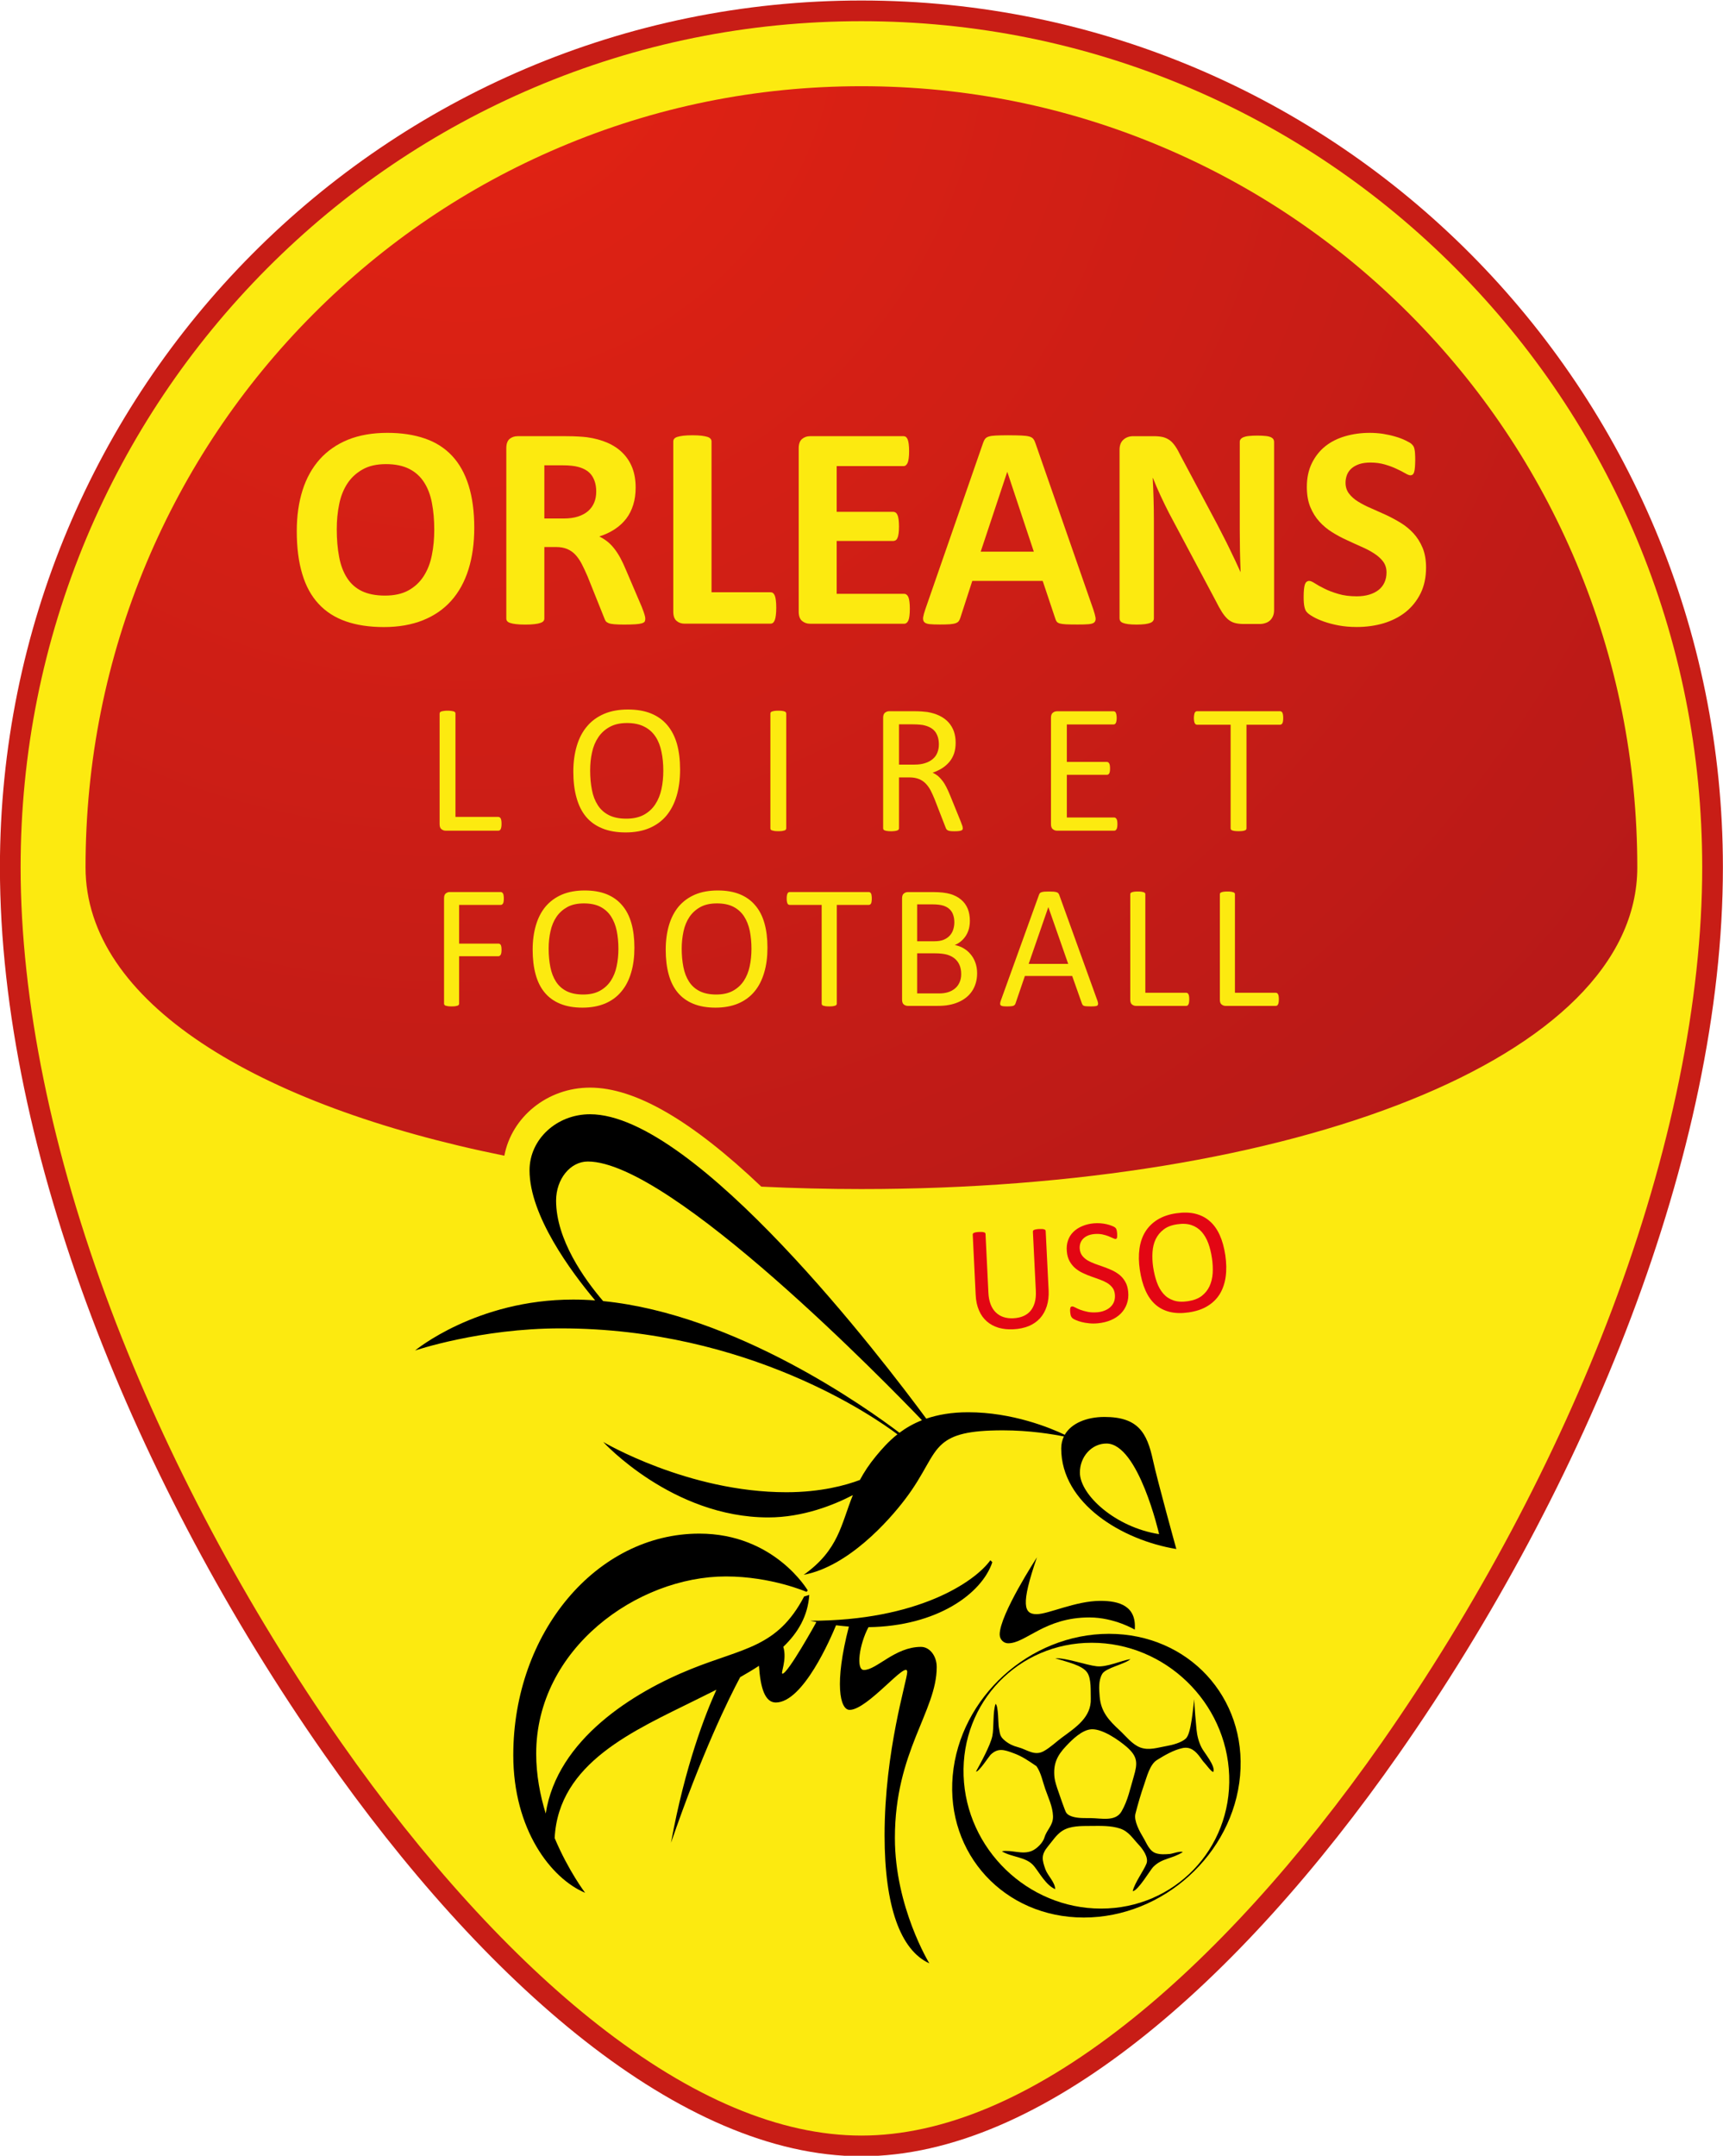 <?xml version="1.0" encoding="UTF-8" standalone="no"?>
<svg
   xmlns:dc="http://purl.org/dc/elements/1.1/"
   xmlns:cc="http://creativecommons.org/ns#"
   xmlns:rdf="http://www.w3.org/1999/02/22-rdf-syntax-ns#"
   xmlns:svg="http://www.w3.org/2000/svg"
   xmlns="http://www.w3.org/2000/svg"
   viewBox="0 0 500 625.334"
   height="625.334"
   width="500"
   xml:space="preserve"
   version="1.1"
   id="svg2"><defs
     id="defs6"><clipPath
       id="clipPath60"
       clipPathUnits="userSpaceOnUse"><path
         id="path62"
         d="m 42.329,523.253 26.404,0 0,33.023 -26.404,0 0,-33.023 z" /></clipPath><clipPath
       id="clipPath64"
       clipPathUnits="userSpaceOnUse"><path
         id="path66"
         d="m 50.516,554.943 c -1.534,-0.652 -2.912,-1.585 -4.096,-2.774 l 0,0 c -1.183,-1.19 -2.112,-2.576 -2.762,-4.119 l 0,0 c -0.671,-1.6 -1.012,-3.299 -1.012,-5.053 l 0,0 c 0,-2.036 0.479,-4.379 1.386,-6.78 l 0,0 c 0.852,-2.255 2.071,-4.546 3.524,-6.623 l 0,0 c 1.259,-1.799 2.62,-3.295 3.935,-4.325 l 0,0 c 1.438,-1.128 2.798,-1.699 4.04,-1.699 l 0,0 c 1.243,0 2.602,0.571 4.041,1.699 l 0,0 c 1.315,1.03 2.676,2.526 3.935,4.325 l 0,0 c 1.452,2.077 2.672,4.368 3.524,6.623 l 0,0 c 0.906,2.401 1.385,4.744 1.385,6.78 l 0,0 c 0,1.754 -0.34,3.453 -1.012,5.053 l 0,0 c -0.649,1.543 -1.579,2.929 -2.762,4.119 l 0,0 c -1.183,1.189 -2.561,2.122 -4.095,2.774 l 0,0 c -1.589,0.674 -3.276,1.016 -5.016,1.016 l 0,0 c -1.74,0 -3.427,-0.342 -5.015,-1.016" /></clipPath><clipPath
       id="clipPath68"
       clipPathUnits="userSpaceOnUse"><path
         id="path70"
         d="M 0,0 596,0 596,596 0,596 0,0 Z" /></clipPath><radialGradient
       id="radialGradient72"
       spreadMethod="pad"
       gradientTransform="matrix(20.36,0,0,-20.36,55.531,543.278)"
       gradientUnits="userSpaceOnUse"
       r="1"
       cy="0"
       cx="0"
       fy="0"
       fx="0"><stop
         id="stop74"
         offset="0"
         style="stop-opacity:1;stop-color:#fcea10" /><stop
         id="stop76"
         offset="1"
         style="stop-opacity:1;stop-color:#efd100" /></radialGradient><clipPath
       id="clipPath78"
       clipPathUnits="userSpaceOnUse"><path
         id="path80"
         d="m 50.905,554.026 c -1.416,-0.601 -2.687,-1.462 -3.779,-2.559 l 0,0 c -1.093,-1.098 -1.95,-2.378 -2.55,-3.803 l 0,0 c -0.62,-1.477 -0.935,-3.046 -0.935,-4.667 l 0,0 c 0,-2.055 2.604,-3.646 6.418,-4.417 l 0,0 c 0.112,0.592 0.658,1.043 1.313,1.043 l 0,0 c 0.689,0 1.552,-0.498 2.625,-1.517 l 0,0 c 0.502,-0.024 1.015,-0.037 1.534,-0.037 l 0,0 c 6.572,0 11.89,1.991 11.89,4.928 l 0,0 c 0,1.621 -0.314,3.19 -0.935,4.667 l 0,0 c -0.599,1.425 -1.457,2.705 -2.55,3.803 l 0,0 c -1.092,1.097 -2.363,1.958 -3.779,2.559 l 0,0 c -1.464,0.622 -3.02,0.937 -4.626,0.937 l 0,0 c -1.606,0 -3.162,-0.315 -4.626,-0.937" /></clipPath><clipPath
       id="clipPath82"
       clipPathUnits="userSpaceOnUse"><path
         id="path84"
         d="M 0,0 596,0 596,596 0,596 0,0 Z" /></clipPath><radialGradient
       id="radialGradient86"
       spreadMethod="pad"
       gradientTransform="matrix(23.437,0,0,-23.437,49.317,556.388)"
       gradientUnits="userSpaceOnUse"
       r="1"
       cy="0"
       cx="0"
       fy="0"
       fx="0"><stop
         id="stop88"
         offset="0"
         style="stop-opacity:1;stop-color:#e42313" /><stop
         id="stop90"
         offset="1"
         style="stop-opacity:1;stop-color:#b71918" /></radialGradient></defs><g
     transform="matrix(1.25,0,0,-1.25,0,625.334)"
     id="g10"><g
       transform="matrix(15.149,0,0,15.149,-641.259,-7926.874)"
       style="fill:#c81d16;fill-opacity:1"
       clip-path="url(#clipPath60)"
       id="g340"><path
         d="m 55.531,556.276 c 7.291,0 13.202,-5.929 13.202,-13.279 0,-4.37 -2.094,-9.478 -4.967,-13.583 -2.451,-3.503 -5.468,-6.161 -8.235,-6.161 -2.767,0 -5.784,2.658 -8.235,6.161 -2.873,4.105 -4.967,9.213 -4.967,13.583 0,7.35 5.911,13.279 13.202,13.279"
         style="fill:#c81d16;fill-opacity:1;fill-rule:nonzero;stroke:none"
         id="path342" /></g><g
       style="fill:#fcea10;fill-opacity:1"
       transform="matrix(15.149,0,0,15.149,-641.259,-7926.874)"
       clip-path="url(#clipPath64)"
       id="g346"><g
         style="fill:#fcea10;fill-opacity:1"
         clip-path="url(#clipPath68)"
         id="g348"><g
           style="fill:#fcea10;fill-opacity:1"
           id="g350"><path
             d="M 0,0 596,0 596,596 0,596 0,0 Z"
             style="fill:#fcea10;stroke:none;fill-opacity:1"
             id="path352" /></g></g></g><g
       transform="matrix(15.149,0,0,15.149,-641.259,-7926.874)"
       clip-path="url(#clipPath78)"
       id="g356"><g
         clip-path="url(#clipPath82)"
         id="g358"><g
           id="g360"><path
             d="M 0,0 596,0 596,596 0,596 0,0 Z"
             style="fill:url(#radialGradient86);stroke:none"
             id="path362" /></g></g></g><g
       transform="matrix(15.149,0,0,15.149,-641.259,-7926.874)"
       id="g20821"><g
         id="g20816"><path
           id="path368"
           style="fill:#e30613;fill-opacity:1;fill-rule:nonzero;stroke:none"
           d="m 58.4,536.519 c 0.004,-0.09 -0.005,-0.171 -0.028,-0.243 -0.023,-0.072 -0.057,-0.134 -0.104,-0.186 -0.046,-0.051 -0.104,-0.091 -0.173,-0.12 -0.07,-0.028 -0.149,-0.045 -0.238,-0.049 -0.082,-0.004 -0.157,0.004 -0.226,0.024 -0.068,0.021 -0.128,0.053 -0.178,0.097 -0.051,0.044 -0.091,0.1 -0.12,0.168 -0.03,0.068 -0.047,0.148 -0.051,0.239 l -0.045,0.922 c -10e-4,0.006 0.001,0.011 0.004,0.016 0.002,0.004 0.008,0.009 0.015,0.011 0.008,0.004 0.017,0.006 0.03,0.009 0.012,0.002 0.028,0.004 0.048,0.005 0.018,10e-4 0.034,10e-4 0.047,0 0.013,-0.002 0.023,-0.004 0.031,-0.006 0.007,-0.002 0.012,-0.006 0.016,-0.01 0.003,-0.005 0.005,-0.01 0.005,-0.016 l 0.044,-0.897 c 0.003,-0.069 0.015,-0.129 0.034,-0.179 0.019,-0.05 0.046,-0.092 0.079,-0.124 0.034,-0.033 0.073,-0.057 0.119,-0.072 0.045,-0.015 0.096,-0.021 0.152,-0.018 0.057,0.003 0.108,0.014 0.152,0.033 0.044,0.019 0.081,0.046 0.11,0.081 0.029,0.035 0.051,0.078 0.065,0.129 0.014,0.05 0.019,0.109 0.016,0.175 l -0.045,0.908 c 0,0.006 10e-4,0.011 0.004,0.016 0.003,0.005 0.008,0.009 0.016,0.012 0.007,0.003 0.017,0.006 0.03,0.008 0.012,0.003 0.028,0.004 0.047,0.005 0.019,10e-4 0.034,10e-4 0.047,0 0.012,-10e-4 0.023,-0.003 0.03,-0.006 0.007,-0.002 0.013,-0.005 0.016,-0.01 0.004,-0.004 0.006,-0.009 0.006,-0.016 l 0.045,-0.906 z" /><path
           id="path370"
           style="fill:#e30613;fill-opacity:1;fill-rule:nonzero;stroke:none"
           d="m 59.619,536.498 c 0.007,-0.069 0,-0.132 -0.021,-0.189 -0.02,-0.057 -0.051,-0.106 -0.093,-0.148 -0.042,-0.042 -0.092,-0.075 -0.152,-0.1 -0.059,-0.025 -0.125,-0.041 -0.196,-0.048 -0.049,-0.005 -0.095,-0.005 -0.139,0 -0.043,0.004 -0.081,0.011 -0.116,0.02 -0.034,0.009 -0.063,0.019 -0.087,0.03 -0.024,0.01 -0.04,0.02 -0.05,0.028 -0.01,0.009 -0.017,0.02 -0.023,0.033 -0.005,0.014 -0.009,0.033 -0.011,0.056 -0.002,0.017 -0.002,0.031 -0.002,0.042 10e-4,0.011 0.002,0.021 0.004,0.028 0.003,0.007 0.006,0.012 0.01,0.015 0.005,0.003 0.01,0.005 0.016,0.006 0.011,10e-4 0.026,-0.004 0.047,-0.015 0.021,-0.012 0.047,-0.023 0.079,-0.036 0.032,-0.012 0.07,-0.023 0.114,-0.032 0.045,-0.009 0.095,-0.011 0.152,-0.006 0.042,0.004 0.081,0.014 0.115,0.029 0.034,0.014 0.063,0.033 0.087,0.057 0.023,0.023 0.041,0.051 0.052,0.083 0.01,0.031 0.014,0.067 0.01,0.106 -0.004,0.042 -0.017,0.076 -0.039,0.104 -0.022,0.028 -0.049,0.052 -0.083,0.072 -0.033,0.019 -0.071,0.036 -0.112,0.051 -0.042,0.015 -0.085,0.03 -0.129,0.046 -0.044,0.015 -0.086,0.033 -0.128,0.053 -0.042,0.019 -0.08,0.044 -0.115,0.073 -0.034,0.029 -0.063,0.064 -0.086,0.105 -0.024,0.042 -0.039,0.092 -0.044,0.153 -0.006,0.061 0,0.117 0.018,0.168 0.017,0.051 0.045,0.094 0.082,0.131 0.037,0.036 0.082,0.066 0.136,0.088 0.053,0.023 0.112,0.037 0.176,0.043 0.033,0.003 0.066,0.003 0.1,10e-4 0.034,-0.003 0.066,-0.007 0.096,-0.014 0.03,-0.007 0.057,-0.015 0.081,-0.025 0.024,-0.009 0.04,-0.017 0.048,-0.024 0.008,-0.006 0.013,-0.012 0.016,-0.016 0.003,-0.004 0.005,-0.009 0.007,-0.015 0.002,-0.007 0.004,-0.014 0.006,-0.023 0.002,-0.009 0.003,-0.021 0.005,-0.036 0.001,-0.013 0.001,-0.026 0.001,-0.036 0,-0.011 -0.001,-0.02 -0.002,-0.028 -0.002,-0.007 -0.005,-0.013 -0.008,-0.017 -0.004,-0.003 -0.009,-0.006 -0.014,-0.006 -0.009,-10e-4 -0.022,0.003 -0.041,0.012 -0.019,0.009 -0.042,0.019 -0.069,0.03 -0.028,0.011 -0.059,0.02 -0.096,0.028 -0.037,0.007 -0.077,0.009 -0.121,0.005 -0.041,-0.004 -0.077,-0.013 -0.106,-0.027 -0.03,-0.014 -0.053,-0.031 -0.071,-0.051 -0.018,-0.02 -0.031,-0.044 -0.039,-0.07 -0.007,-0.026 -0.01,-0.053 -0.007,-0.081 0.004,-0.041 0.017,-0.076 0.039,-0.104 0.022,-0.028 0.05,-0.052 0.083,-0.072 0.034,-0.019 0.072,-0.037 0.114,-0.052 0.043,-0.015 0.086,-0.031 0.13,-0.046 0.043,-0.015 0.086,-0.033 0.129,-0.052 0.043,-0.02 0.081,-0.044 0.116,-0.072 0.035,-0.029 0.064,-0.064 0.087,-0.105 0.024,-0.041 0.038,-0.091 0.044,-0.15" /><path
           id="path372"
           style="fill:#e30613;fill-opacity:1;fill-rule:nonzero;stroke:none"
           d="m 60.903,537.009 c -0.012,0.083 -0.031,0.16 -0.056,0.229 -0.026,0.07 -0.06,0.128 -0.102,0.176 -0.042,0.047 -0.094,0.082 -0.156,0.103 -0.062,0.021 -0.135,0.025 -0.22,0.012 -0.085,-0.012 -0.153,-0.038 -0.206,-0.079 -0.053,-0.04 -0.093,-0.089 -0.122,-0.148 -0.028,-0.058 -0.044,-0.124 -0.049,-0.197 -0.005,-0.073 -0.002,-0.149 0.009,-0.227 0.013,-0.086 0.032,-0.165 0.057,-0.235 0.025,-0.071 0.059,-0.13 0.101,-0.178 0.041,-0.047 0.093,-0.081 0.155,-0.102 0.061,-0.021 0.135,-0.025 0.221,-0.012 0.086,0.013 0.155,0.039 0.209,0.079 0.053,0.041 0.094,0.091 0.121,0.15 0.028,0.06 0.044,0.126 0.049,0.2 0.004,0.073 0.001,0.15 -0.011,0.229 m 0.205,0.044 c 0.017,-0.119 0.019,-0.228 0.005,-0.328 -0.014,-0.099 -0.044,-0.187 -0.089,-0.262 -0.046,-0.075 -0.108,-0.137 -0.187,-0.185 -0.079,-0.049 -0.174,-0.081 -0.287,-0.098 -0.11,-0.016 -0.208,-0.014 -0.294,0.007 -0.085,0.021 -0.159,0.059 -0.221,0.114 -0.062,0.055 -0.113,0.128 -0.152,0.217 -0.04,0.09 -0.068,0.195 -0.086,0.316 -0.017,0.116 -0.019,0.223 -0.005,0.322 0.014,0.099 0.044,0.186 0.09,0.26 0.047,0.075 0.109,0.136 0.188,0.185 0.079,0.048 0.174,0.081 0.286,0.097 0.109,0.016 0.206,0.014 0.291,-0.007 0.085,-0.021 0.159,-0.058 0.221,-0.113 0.063,-0.054 0.114,-0.126 0.154,-0.214 0.04,-0.088 0.068,-0.192 0.086,-0.311" /></g><g
         id="g20791"><path
           id="path374"
           style="fill:#fcea10;fill-opacity:1;fill-rule:nonzero;stroke:none"
           d="m 48.985,548.168 c 0,0.151 -0.012,0.288 -0.036,0.412 -0.023,0.123 -0.064,0.229 -0.121,0.317 -0.057,0.088 -0.132,0.156 -0.227,0.204 -0.095,0.048 -0.213,0.073 -0.355,0.073 -0.144,0 -0.264,-0.027 -0.36,-0.082 -0.096,-0.054 -0.174,-0.126 -0.233,-0.216 -0.059,-0.09 -0.101,-0.196 -0.125,-0.316 -0.025,-0.121 -0.037,-0.249 -0.037,-0.383 0,-0.157 0.012,-0.298 0.036,-0.423 0.023,-0.125 0.063,-0.232 0.12,-0.321 0.056,-0.089 0.131,-0.156 0.226,-0.203 0.095,-0.046 0.214,-0.07 0.357,-0.07 0.144,0 0.264,0.027 0.36,0.08 0.096,0.053 0.174,0.126 0.233,0.218 0.059,0.092 0.101,0.198 0.125,0.321 0.025,0.122 0.037,0.251 0.037,0.389 m 0.613,0.031 c 0,-0.238 -0.03,-0.451 -0.089,-0.639 -0.059,-0.188 -0.147,-0.348 -0.264,-0.479 -0.117,-0.131 -0.262,-0.23 -0.434,-0.299 -0.173,-0.069 -0.372,-0.104 -0.598,-0.104 -0.224,0 -0.419,0.03 -0.585,0.088 -0.167,0.059 -0.306,0.148 -0.416,0.268 -0.112,0.12 -0.195,0.272 -0.25,0.457 -0.056,0.185 -0.084,0.404 -0.084,0.657 0,0.232 0.03,0.441 0.089,0.627 0.059,0.186 0.148,0.344 0.264,0.474 0.117,0.13 0.262,0.23 0.434,0.3 0.173,0.069 0.373,0.104 0.601,0.104 0.217,0 0.409,-0.029 0.576,-0.087 0.166,-0.057 0.305,-0.146 0.417,-0.266 0.112,-0.12 0.196,-0.271 0.253,-0.454 0.057,-0.183 0.086,-0.398 0.086,-0.647" /><path
           id="path376"
           style="fill:#fcea10;fill-opacity:1;fill-rule:nonzero;stroke:none"
           d="m 51.467,548.754 c 0,0.095 -0.021,0.174 -0.064,0.24 -0.043,0.065 -0.114,0.111 -0.211,0.137 -0.03,0.008 -0.063,0.014 -0.101,0.018 -0.038,0.005 -0.09,0.007 -0.157,0.007 l -0.262,0 0,-0.815 0.298,0 c 0.083,0 0.155,0.01 0.217,0.03 0.063,0.02 0.114,0.048 0.156,0.084 0.041,0.037 0.072,0.08 0.093,0.13 0.021,0.051 0.031,0.107 0.031,0.169 m 0.752,-1.949 c 0,-0.016 -0.003,-0.03 -0.008,-0.041 -0.006,-0.011 -0.02,-0.02 -0.043,-0.028 -0.022,-0.007 -0.054,-0.012 -0.097,-0.015 -0.043,-0.003 -0.102,-0.005 -0.176,-0.005 -0.062,0 -0.111,0.002 -0.148,0.005 -0.037,0.003 -0.067,0.008 -0.088,0.016 -0.021,0.009 -0.037,0.019 -0.046,0.031 -0.008,0.013 -0.016,0.028 -0.022,0.046 l -0.257,0.641 c -0.031,0.073 -0.062,0.137 -0.091,0.194 -0.03,0.056 -0.063,0.103 -0.099,0.141 -0.036,0.037 -0.078,0.066 -0.125,0.085 -0.048,0.019 -0.102,0.029 -0.165,0.029 l -0.182,0 0,-1.095 c 0,-0.014 -0.004,-0.028 -0.014,-0.04 -0.01,-0.011 -0.026,-0.021 -0.048,-0.028 -0.022,-0.008 -0.052,-0.014 -0.089,-0.018 -0.037,-0.005 -0.084,-0.007 -0.142,-0.007 -0.056,0 -0.103,0.002 -0.141,0.007 -0.037,0.004 -0.067,0.01 -0.09,0.018 -0.022,0.007 -0.037,0.017 -0.046,0.028 -0.009,0.012 -0.013,0.026 -0.013,0.04 l 0,2.609 c 0,0.065 0.016,0.112 0.049,0.141 0.034,0.028 0.075,0.043 0.124,0.043 l 0.743,0 c 0.076,0 0.138,-0.002 0.187,-0.005 0.049,-0.003 0.093,-0.006 0.133,-0.011 0.115,-0.016 0.219,-0.044 0.312,-0.084 0.092,-0.04 0.171,-0.092 0.235,-0.157 0.064,-0.064 0.114,-0.14 0.148,-0.228 0.034,-0.088 0.051,-0.189 0.051,-0.303 0,-0.096 -0.012,-0.184 -0.037,-0.263 -0.024,-0.079 -0.06,-0.15 -0.107,-0.212 -0.048,-0.062 -0.106,-0.116 -0.176,-0.162 -0.07,-0.046 -0.149,-0.083 -0.237,-0.111 0.042,-0.021 0.083,-0.046 0.121,-0.076 0.037,-0.029 0.073,-0.065 0.106,-0.107 0.033,-0.042 0.065,-0.09 0.095,-0.145 0.029,-0.054 0.058,-0.115 0.086,-0.183 l 0.242,-0.566 c 0.022,-0.056 0.037,-0.097 0.044,-0.123 0.008,-0.026 0.011,-0.046 0.011,-0.061" /><path
           id="path378"
           style="fill:#fcea10;fill-opacity:1;fill-rule:nonzero;stroke:none"
           d="m 54.226,546.974 c 0,-0.044 -0.002,-0.082 -0.006,-0.112 -0.003,-0.03 -0.009,-0.056 -0.016,-0.076 -0.008,-0.02 -0.017,-0.034 -0.028,-0.043 -0.011,-0.009 -0.024,-0.013 -0.039,-0.013 l -1.316,0 c -0.049,0 -0.09,0.014 -0.123,0.043 -0.034,0.029 -0.05,0.076 -0.05,0.141 l 0,2.608 c 0,0.015 0.005,0.028 0.014,0.04 0.01,0.012 0.026,0.022 0.048,0.029 0.022,0.007 0.052,0.013 0.09,0.018 0.038,0.004 0.084,0.007 0.141,0.007 0.058,0 0.105,-0.003 0.142,-0.007 0.037,-0.005 0.066,-0.011 0.089,-0.018 0.022,-0.007 0.038,-0.017 0.047,-0.029 0.01,-0.012 0.015,-0.025 0.015,-0.04 l 0,-2.311 0.903,0 c 0.015,0 0.028,-0.003 0.039,-0.012 0.011,-0.008 0.02,-0.021 0.028,-0.04 0.007,-0.018 0.013,-0.043 0.016,-0.073 0.004,-0.03 0.006,-0.068 0.006,-0.112" /><path
           id="path380"
           style="fill:#fcea10;fill-opacity:1;fill-rule:nonzero;stroke:none"
           d="m 56.273,546.958 c 0,-0.043 -0.002,-0.079 -0.006,-0.108 -0.003,-0.029 -0.009,-0.052 -0.016,-0.07 -0.008,-0.017 -0.017,-0.03 -0.028,-0.038 -0.011,-0.009 -0.023,-0.013 -0.037,-0.013 l -1.442,0 c -0.049,0 -0.09,0.015 -0.124,0.044 -0.033,0.028 -0.05,0.076 -0.05,0.141 l 0,2.503 c 0,0.066 0.017,0.112 0.05,0.141 0.034,0.029 0.075,0.044 0.124,0.044 l 1.434,0 c 0.013,0 0.025,-0.004 0.035,-0.011 0.01,-0.008 0.019,-0.021 0.027,-0.039 0.007,-0.019 0.013,-0.042 0.016,-0.071 0.004,-0.029 0.006,-0.066 0.006,-0.11 0,-0.042 -0.002,-0.077 -0.006,-0.106 -0.003,-0.028 -0.009,-0.052 -0.016,-0.07 -0.008,-0.017 -0.017,-0.03 -0.027,-0.038 -0.01,-0.009 -0.022,-0.013 -0.035,-0.013 l -1.026,0 0,-0.701 0.868,0 c 0.013,0 0.025,-0.004 0.037,-0.012 0.011,-0.008 0.02,-0.021 0.027,-0.038 0.008,-0.017 0.013,-0.04 0.017,-0.069 0.004,-0.029 0.006,-0.064 0.006,-0.105 0,-0.043 -0.002,-0.079 -0.006,-0.107 -0.004,-0.028 -0.009,-0.05 -0.017,-0.067 -0.007,-0.018 -0.016,-0.03 -0.027,-0.037 -0.012,-0.007 -0.024,-0.011 -0.037,-0.011 l -0.868,0 0,-0.81 1.034,0 c 0.014,0 0.026,-0.004 0.037,-0.013 0.011,-0.008 0.02,-0.021 0.028,-0.038 0.007,-0.018 0.013,-0.041 0.016,-0.07 0.004,-0.029 0.006,-0.065 0.006,-0.108" /><path
           id="path382"
           style="fill:#fcea10;fill-opacity:1;fill-rule:nonzero;stroke:none"
           d="m 57.767,549.054 -0.002,0 -0.406,-1.221 0.814,0 -0.406,1.221 z m 1.318,-2.107 c 0.018,-0.053 0.029,-0.095 0.034,-0.126 0.004,-0.031 -0.002,-0.054 -0.018,-0.07 -0.016,-0.016 -0.045,-0.025 -0.087,-0.029 -0.041,-0.004 -0.098,-0.005 -0.17,-0.005 -0.076,0 -0.135,10e-4 -0.177,0.003 -0.042,0.002 -0.074,0.007 -0.097,0.013 -0.022,0.007 -0.037,0.016 -0.046,0.028 -0.009,0.012 -0.016,0.027 -0.022,0.047 l -0.193,0.577 -1.079,0 -0.182,-0.562 c -0.006,-0.02 -0.014,-0.038 -0.024,-0.052 -0.009,-0.014 -0.025,-0.025 -0.046,-0.033 -0.022,-0.008 -0.052,-0.014 -0.091,-0.017 -0.039,-0.003 -0.091,-0.004 -0.154,-0.004 -0.068,0 -0.122,0.002 -0.16,0.006 -0.039,0.005 -0.065,0.015 -0.08,0.032 -0.015,0.017 -0.02,0.042 -0.016,0.073 0.005,0.031 0.016,0.072 0.034,0.124 l 0.885,2.548 c 0.009,0.025 0.019,0.046 0.031,0.061 0.012,0.016 0.031,0.028 0.057,0.036 0.026,0.008 0.062,0.013 0.108,0.015 0.045,0.002 0.106,0.004 0.182,0.004 0.087,0 0.156,-0.002 0.208,-0.004 0.052,-0.002 0.092,-0.007 0.121,-0.015 0.029,-0.008 0.05,-0.021 0.062,-0.037 0.013,-0.016 0.024,-0.038 0.033,-0.066 l 0.887,-2.547 z" /><path
           id="path384"
           style="fill:#fcea10;fill-opacity:1;fill-rule:nonzero;stroke:none"
           d="m 61.855,546.934 c 0,-0.034 -0.006,-0.064 -0.018,-0.091 -0.012,-0.027 -0.028,-0.049 -0.048,-0.067 -0.02,-0.017 -0.043,-0.03 -0.071,-0.038 -0.027,-0.009 -0.055,-0.013 -0.083,-0.013 l -0.248,0 c -0.052,0 -0.097,0.006 -0.135,0.016 -0.037,0.01 -0.072,0.029 -0.104,0.056 -0.032,0.028 -0.062,0.065 -0.092,0.111 -0.03,0.047 -0.063,0.107 -0.1,0.181 l -0.715,1.343 c -0.041,0.08 -0.083,0.166 -0.126,0.259 -0.043,0.092 -0.082,0.182 -0.116,0.27 l -0.004,0 c 0.006,-0.107 0.01,-0.213 0.013,-0.319 0.003,-0.106 0.005,-0.215 0.005,-0.327 l 0,-1.503 c 0,-0.015 -0.004,-0.028 -0.013,-0.04 -0.008,-0.012 -0.022,-0.022 -0.042,-0.03 -0.02,-0.008 -0.047,-0.014 -0.081,-0.019 -0.034,-0.004 -0.078,-0.007 -0.131,-0.007 -0.052,0 -0.094,0.003 -0.128,0.007 -0.035,0.005 -0.061,0.011 -0.08,0.019 -0.02,0.008 -0.033,0.018 -0.04,0.03 -0.008,0.012 -0.011,0.025 -0.011,0.04 l 0,2.581 c 0,0.07 0.02,0.122 0.061,0.157 0.04,0.035 0.09,0.052 0.149,0.052 l 0.313,0 c 0.057,0 0.104,-0.005 0.143,-0.014 0.038,-0.01 0.072,-0.026 0.103,-0.048 0.03,-0.022 0.058,-0.053 0.085,-0.092 0.027,-0.039 0.054,-0.088 0.082,-0.146 l 0.56,-1.05 c 0.032,-0.063 0.064,-0.126 0.096,-0.187 0.032,-0.062 0.063,-0.123 0.092,-0.184 0.03,-0.062 0.059,-0.122 0.087,-0.181 0.028,-0.059 0.055,-0.119 0.082,-0.178 l 0.002,0 c -0.004,0.104 -0.008,0.212 -0.01,0.324 -0.002,0.113 -0.003,0.22 -0.003,0.322 l 0,1.348 c 0,0.014 0.004,0.028 0.013,0.039 0.009,0.012 0.024,0.023 0.045,0.032 0.02,0.008 0.048,0.015 0.082,0.018 0.034,0.004 0.077,0.006 0.131,0.006 0.05,0 0.092,-0.002 0.126,-0.006 0.034,-0.003 0.06,-0.01 0.079,-0.018 0.018,-0.009 0.032,-0.02 0.039,-0.032 0.007,-0.011 0.011,-0.025 0.011,-0.039 l 0,-2.582 z" /><path
           id="path386"
           style="fill:#fcea10;fill-opacity:1;fill-rule:nonzero;stroke:none"
           d="m 64.184,547.591 c 0,-0.151 -0.028,-0.283 -0.084,-0.397 -0.057,-0.114 -0.133,-0.209 -0.229,-0.286 -0.096,-0.076 -0.209,-0.133 -0.337,-0.172 -0.129,-0.038 -0.267,-0.057 -0.413,-0.057 -0.099,0 -0.192,0.008 -0.277,0.024 -0.085,0.016 -0.16,0.036 -0.225,0.059 -0.065,0.023 -0.119,0.047 -0.163,0.072 -0.044,0.025 -0.075,0.047 -0.094,0.067 -0.02,0.019 -0.033,0.047 -0.041,0.083 -0.009,0.036 -0.013,0.088 -0.013,0.156 0,0.046 0.002,0.085 0.005,0.116 0.003,0.031 0.008,0.056 0.014,0.075 0.007,0.019 0.016,0.033 0.027,0.041 0.011,0.008 0.024,0.013 0.039,0.013 0.02,0 0.05,-0.013 0.087,-0.037 0.038,-0.025 0.087,-0.052 0.146,-0.081 0.059,-0.03 0.13,-0.057 0.212,-0.081 0.082,-0.025 0.177,-0.037 0.285,-0.037 0.071,0 0.135,0.009 0.191,0.026 0.056,0.017 0.104,0.041 0.143,0.072 0.039,0.031 0.069,0.069 0.09,0.115 0.021,0.046 0.031,0.097 0.031,0.153 0,0.066 -0.018,0.121 -0.053,0.168 -0.036,0.047 -0.082,0.088 -0.139,0.124 -0.057,0.037 -0.122,0.071 -0.194,0.102 -0.073,0.032 -0.147,0.066 -0.224,0.102 -0.077,0.035 -0.152,0.075 -0.225,0.121 -0.072,0.045 -0.137,0.099 -0.194,0.162 -0.057,0.062 -0.103,0.137 -0.139,0.223 -0.035,0.085 -0.053,0.188 -0.053,0.308 0,0.138 0.026,0.259 0.077,0.363 0.051,0.104 0.12,0.191 0.206,0.26 0.087,0.069 0.189,0.12 0.307,0.154 0.117,0.034 0.242,0.051 0.374,0.051 0.068,0 0.136,-0.005 0.204,-0.015 0.068,-0.011 0.131,-0.025 0.191,-0.043 0.059,-0.017 0.111,-0.037 0.157,-0.06 0.046,-0.022 0.077,-0.04 0.091,-0.055 0.015,-0.015 0.025,-0.027 0.03,-0.038 0.005,-0.01 0.01,-0.024 0.013,-0.041 0.004,-0.017 0.007,-0.038 0.008,-0.064 0.002,-0.026 0.003,-0.058 0.003,-0.097 0,-0.043 -0.002,-0.079 -0.004,-0.108 -0.002,-0.03 -0.006,-0.055 -0.011,-0.074 -0.005,-0.019 -0.013,-0.033 -0.022,-0.042 -0.01,-0.009 -0.023,-0.013 -0.039,-0.013 -0.016,0 -0.042,0.01 -0.078,0.031 -0.035,0.021 -0.079,0.043 -0.131,0.067 -0.051,0.025 -0.111,0.047 -0.179,0.067 -0.068,0.02 -0.143,0.03 -0.224,0.03 -0.064,0 -0.12,-0.008 -0.167,-0.023 -0.047,-0.016 -0.087,-0.037 -0.119,-0.065 -0.032,-0.027 -0.055,-0.06 -0.071,-0.098 -0.015,-0.039 -0.023,-0.08 -0.023,-0.123 0,-0.063 0.017,-0.118 0.052,-0.165 0.035,-0.046 0.081,-0.088 0.14,-0.124 0.058,-0.036 0.125,-0.071 0.199,-0.102 0.073,-0.032 0.149,-0.066 0.226,-0.101 0.077,-0.036 0.152,-0.076 0.226,-0.121 0.074,-0.045 0.14,-0.099 0.198,-0.162 0.058,-0.063 0.104,-0.137 0.14,-0.222 0.035,-0.085 0.053,-0.186 0.053,-0.301" /></g><g
         id="g20800"><path
           id="path388"
           style="fill:#fcea10;fill-opacity:1;fill-rule:nonzero;stroke:none"
           d="m 50.016,543.665 c 0,-0.019 -10e-4,-0.035 -0.003,-0.047 -0.002,-0.013 -0.005,-0.024 -0.009,-0.033 -0.004,-0.009 -0.009,-0.015 -0.016,-0.02 -0.006,-0.004 -0.013,-0.006 -0.022,-0.006 l -0.808,0 c -0.022,0 -0.042,0.007 -0.062,0.022 -0.019,0.014 -0.029,0.04 -0.029,0.077 l 0,1.694 c 0,0.007 0.002,0.014 0.006,0.02 0.004,0.005 0.01,0.01 0.02,0.013 0.009,0.003 0.022,0.006 0.038,0.008 0.016,0.003 0.035,0.004 0.058,0.004 0.023,0 0.043,-10e-4 0.059,-0.004 0.015,-0.002 0.028,-0.005 0.037,-0.008 0.009,-0.003 0.016,-0.008 0.02,-0.013 0.003,-0.006 0.005,-0.013 0.005,-0.02 l 0,-1.582 0.656,0 c 0.009,0 0.016,-0.003 0.022,-0.007 0.007,-0.004 0.012,-0.01 0.016,-0.018 0.004,-0.008 0.007,-0.019 0.009,-0.032 0.002,-0.013 0.003,-0.029 0.003,-0.048" /><path
           id="path390"
           style="fill:#fcea10;fill-opacity:1;fill-rule:nonzero;stroke:none"
           d="m 52.495,544.478 c 0,0.104 -0.009,0.2 -0.028,0.289 -0.018,0.089 -0.048,0.167 -0.091,0.232 -0.043,0.065 -0.1,0.117 -0.172,0.153 -0.071,0.037 -0.16,0.056 -0.265,0.056 -0.106,0 -0.194,-0.02 -0.266,-0.06 -0.071,-0.039 -0.13,-0.092 -0.174,-0.158 -0.045,-0.066 -0.077,-0.143 -0.096,-0.231 -0.02,-0.088 -0.029,-0.181 -0.029,-0.278 0,-0.108 0.009,-0.207 0.027,-0.297 0.017,-0.091 0.048,-0.169 0.09,-0.234 0.042,-0.066 0.099,-0.117 0.17,-0.153 0.071,-0.036 0.16,-0.054 0.268,-0.054 0.106,0 0.195,0.02 0.268,0.059 0.072,0.04 0.131,0.093 0.175,0.161 0.044,0.067 0.076,0.145 0.095,0.234 0.019,0.088 0.028,0.182 0.028,0.281 m 0.257,0.017 c 0,-0.148 -0.017,-0.281 -0.052,-0.4 -0.035,-0.119 -0.087,-0.22 -0.156,-0.304 -0.069,-0.083 -0.156,-0.147 -0.261,-0.192 -0.105,-0.045 -0.227,-0.067 -0.366,-0.067 -0.138,0 -0.257,0.021 -0.357,0.062 -0.101,0.041 -0.184,0.1 -0.249,0.178 -0.066,0.079 -0.114,0.176 -0.146,0.292 -0.033,0.116 -0.049,0.249 -0.049,0.4 0,0.144 0.018,0.275 0.053,0.393 0.035,0.118 0.087,0.218 0.157,0.3 0.069,0.083 0.157,0.146 0.261,0.191 0.105,0.045 0.227,0.067 0.366,0.067 0.135,0 0.253,-0.02 0.352,-0.06 0.101,-0.041 0.184,-0.1 0.25,-0.178 0.066,-0.078 0.116,-0.174 0.149,-0.288 0.032,-0.115 0.048,-0.246 0.048,-0.394" /><path
           id="path392"
           style="fill:#fcea10;fill-opacity:1;fill-rule:nonzero;stroke:none"
           d="m 54.379,543.596 c 0,-0.008 -0.002,-0.014 -0.006,-0.02 -0.003,-0.005 -0.01,-0.01 -0.019,-0.013 -0.01,-0.003 -0.022,-0.006 -0.038,-0.009 -0.015,-0.002 -0.035,-0.003 -0.059,-0.003 -0.022,0 -0.041,0.001 -0.057,0.003 -0.017,0.003 -0.029,0.006 -0.039,0.009 -0.009,0.003 -0.016,0.008 -0.02,0.013 -0.003,0.006 -0.005,0.012 -0.005,0.02 l 0,1.756 c 0,0.008 0.002,0.014 0.006,0.02 0.004,0.006 0.011,0.01 0.021,0.013 0.01,0.004 0.023,0.006 0.038,0.009 0.016,0.002 0.035,0.003 0.056,0.003 0.024,0 0.044,-10e-4 0.059,-0.003 0.016,-0.003 0.028,-0.005 0.038,-0.009 0.009,-0.003 0.016,-0.007 0.019,-0.013 0.004,-0.006 0.006,-0.012 0.006,-0.02 l 0,-1.756 z" /><path
           id="path394"
           style="fill:#fcea10;fill-opacity:1;fill-rule:nonzero;stroke:none"
           d="m 56.718,544.881 c 0,0.072 -0.016,0.132 -0.048,0.182 -0.032,0.049 -0.086,0.085 -0.161,0.106 -0.024,0.007 -0.05,0.012 -0.08,0.014 -0.03,0.003 -0.069,0.005 -0.117,0.005 l -0.205,0 0,-0.617 0.238,0 c 0.064,0 0.119,0.008 0.166,0.024 0.047,0.015 0.085,0.037 0.117,0.065 0.031,0.027 0.054,0.06 0.068,0.098 0.015,0.038 0.022,0.079 0.022,0.123 m 0.366,-1.285 c 0,-0.008 -10e-4,-0.014 -0.004,-0.02 -0.003,-0.006 -0.009,-0.01 -0.018,-0.014 -0.01,-0.004 -0.023,-0.007 -0.04,-0.009 -0.017,-0.002 -0.039,-0.003 -0.068,-0.003 -0.024,0 -0.044,10e-4 -0.06,0.003 -0.016,0.002 -0.028,0.005 -0.037,0.01 -0.01,0.004 -0.017,0.01 -0.022,0.017 -0.006,0.008 -0.01,0.017 -0.014,0.028 l -0.168,0.432 c -0.02,0.049 -0.04,0.094 -0.061,0.135 -0.022,0.041 -0.047,0.076 -0.076,0.106 -0.029,0.03 -0.064,0.053 -0.103,0.069 -0.04,0.016 -0.088,0.025 -0.143,0.025 l -0.163,0 0,-0.779 c 0,-0.008 -0.002,-0.014 -0.006,-0.02 -0.004,-0.006 -0.011,-0.01 -0.02,-0.013 -0.009,-0.004 -0.021,-0.007 -0.037,-0.009 -0.015,-0.002 -0.035,-0.004 -0.058,-0.004 -0.024,0 -0.044,0.002 -0.059,0.004 -0.016,0.002 -0.028,0.005 -0.038,0.009 -0.009,0.003 -0.016,0.007 -0.019,0.013 -0.004,0.006 -0.006,0.012 -0.006,0.02 l 0,1.694 c 0,0.036 0.01,0.062 0.029,0.077 0.019,0.014 0.04,0.022 0.061,0.022 l 0.389,0 c 0.047,0 0.085,-0.002 0.116,-0.004 0.03,-0.002 0.058,-0.005 0.082,-0.008 0.071,-0.012 0.133,-0.031 0.188,-0.058 0.054,-0.026 0.099,-0.06 0.136,-0.1 0.037,-0.041 0.064,-0.087 0.083,-0.139 0.018,-0.053 0.027,-0.11 0.027,-0.174 0,-0.061 -0.008,-0.116 -0.024,-0.164 -0.017,-0.049 -0.041,-0.092 -0.072,-0.129 -0.031,-0.037 -0.068,-0.069 -0.111,-0.097 -0.044,-0.027 -0.092,-0.05 -0.146,-0.069 0.03,-0.013 0.057,-0.03 0.082,-0.05 0.024,-0.021 0.047,-0.045 0.068,-0.073 0.022,-0.028 0.042,-0.061 0.061,-0.098 0.018,-0.036 0.037,-0.078 0.056,-0.124 l 0.164,-0.403 c 0.013,-0.034 0.022,-0.058 0.026,-0.071 0.003,-0.014 0.005,-0.025 0.005,-0.032" /><path
           id="path396"
           style="fill:#fcea10;fill-opacity:1;fill-rule:nonzero;stroke:none"
           d="m 59.454,543.659 c 0,-0.017 -10e-4,-0.032 -0.003,-0.045 -0.002,-0.012 -0.005,-0.023 -0.01,-0.031 -0.005,-0.009 -0.01,-0.015 -0.016,-0.019 -0.006,-0.004 -0.013,-0.005 -0.02,-0.005 l -0.878,0 c -0.022,0 -0.043,0.007 -0.062,0.022 -0.019,0.014 -0.029,0.04 -0.029,0.077 l 0,1.631 c 0,0.037 0.01,0.063 0.029,0.077 0.019,0.015 0.04,0.022 0.062,0.022 l 0.868,0 c 0.007,0 0.014,-0.002 0.02,-0.005 0.006,-0.004 0.011,-0.01 0.015,-0.019 0.004,-0.008 0.007,-0.019 0.009,-0.032 0.002,-0.012 0.004,-0.028 0.004,-0.047 0,-0.017 -0.002,-0.032 -0.004,-0.045 -0.002,-0.012 -0.005,-0.023 -0.009,-0.031 -0.004,-0.008 -0.009,-0.014 -0.015,-0.017 -0.006,-0.004 -0.013,-0.006 -0.02,-0.006 l -0.716,0 0,-0.574 0.614,0 c 0.007,0 0.014,-0.002 0.02,-0.006 0.006,-0.005 0.012,-0.01 0.016,-0.018 0.004,-0.008 0.007,-0.018 0.009,-0.031 0.002,-0.013 0.003,-0.029 0.003,-0.047 0,-0.017 -0.001,-0.031 -0.003,-0.044 -0.002,-0.012 -0.005,-0.022 -0.009,-0.029 -0.004,-0.008 -0.01,-0.013 -0.016,-0.017 -0.006,-0.003 -0.013,-0.005 -0.02,-0.005 l -0.614,0 0,-0.654 0.726,0 c 0.007,0 0.014,-0.002 0.02,-0.006 0.006,-0.004 0.011,-0.009 0.016,-0.018 0.005,-0.007 0.008,-0.018 0.01,-0.031 0.002,-0.012 0.003,-0.028 0.003,-0.047" /><path
           id="path398"
           style="fill:#fcea10;fill-opacity:1;fill-rule:nonzero;stroke:none"
           d="m 61.995,545.284 c 0,-0.018 -10e-4,-0.034 -0.003,-0.047 -0.002,-0.013 -0.005,-0.023 -0.009,-0.031 -0.004,-0.009 -0.009,-0.014 -0.016,-0.018 -0.006,-0.004 -0.013,-0.006 -0.02,-0.006 l -0.515,0 0,-1.586 c 0,-0.008 -0.002,-0.014 -0.005,-0.02 -0.004,-0.006 -0.011,-0.01 -0.02,-0.013 -0.01,-0.004 -0.022,-0.007 -0.038,-0.009 -0.015,-0.002 -0.035,-0.003 -0.058,-0.003 -0.023,0 -0.042,10e-4 -0.058,0.003 -0.016,0.002 -0.029,0.005 -0.039,0.009 -0.009,0.003 -0.016,0.007 -0.019,0.013 -0.004,0.006 -0.006,0.012 -0.006,0.02 l 0,1.586 -0.515,0 c -0.007,0 -0.014,0.002 -0.02,0.006 -0.006,0.004 -0.011,0.009 -0.015,0.018 -0.004,0.008 -0.007,0.018 -0.009,0.031 -0.002,0.013 -0.004,0.029 -0.004,0.047 0,0.018 0.002,0.034 0.004,0.047 0.002,0.014 0.005,0.025 0.009,0.034 0.004,0.008 0.009,0.014 0.015,0.018 0.006,0.004 0.013,0.006 0.02,0.006 l 1.273,0 c 0.007,0 0.014,-0.002 0.02,-0.006 0.007,-0.004 0.012,-0.01 0.016,-0.018 0.004,-0.009 0.007,-0.02 0.009,-0.034 0.002,-0.013 0.003,-0.029 0.003,-0.047" /><path
           id="path400"
           style="fill:#fcea10;fill-opacity:1;fill-rule:nonzero;stroke:none"
           d="m 50.051,542.519 c 0,-0.017 -10e-4,-0.032 -0.003,-0.044 -10e-4,-0.013 -0.005,-0.023 -0.009,-0.031 -0.005,-0.007 -0.01,-0.013 -0.016,-0.017 -0.006,-0.003 -0.012,-0.005 -0.018,-0.005 l -0.639,0 0,-0.593 0.604,0 c 0.006,0 0.012,-10e-4 0.018,-0.005 0.006,-0.003 0.011,-0.008 0.016,-0.015 0.004,-0.007 0.007,-0.017 0.009,-0.029 0.002,-0.012 0.003,-0.028 0.003,-0.047 0,-0.017 -0.001,-0.031 -0.003,-0.044 -0.002,-0.012 -0.005,-0.022 -0.009,-0.029 -0.005,-0.008 -0.01,-0.014 -0.016,-0.018 -0.006,-0.004 -0.012,-0.006 -0.018,-0.006 l -0.604,0 0,-0.726 c 0,-0.006 -0.001,-0.012 -0.005,-0.018 -0.004,-0.006 -0.01,-0.011 -0.019,-0.014 -0.009,-0.003 -0.02,-0.005 -0.035,-0.008 -0.014,-0.002 -0.033,-0.003 -0.056,-0.003 -0.022,0 -0.04,10e-4 -0.056,0.003 -0.015,0.003 -0.027,0.005 -0.036,0.008 -0.009,0.003 -0.015,0.008 -0.019,0.014 -0.004,0.006 -0.005,0.012 -0.005,0.018 l 0,1.614 c 0,0.035 0.009,0.06 0.027,0.074 0.019,0.014 0.038,0.021 0.059,0.021 l 0.784,0 c 0.006,0 0.012,-0.002 0.018,-0.006 0.006,-0.003 0.011,-0.009 0.016,-0.017 0.004,-0.008 0.008,-0.019 0.009,-0.032 0.002,-0.013 0.003,-0.028 0.003,-0.045" /><path
           id="path402"
           style="fill:#fcea10;fill-opacity:1;fill-rule:nonzero;stroke:none"
           d="m 51.807,541.75 c 0,0.099 -0.009,0.191 -0.026,0.276 -0.018,0.084 -0.047,0.158 -0.088,0.221 -0.041,0.062 -0.095,0.111 -0.163,0.146 -0.068,0.035 -0.153,0.052 -0.253,0.052 -0.101,0 -0.185,-0.019 -0.253,-0.056 -0.068,-0.038 -0.124,-0.088 -0.167,-0.151 -0.042,-0.063 -0.073,-0.136 -0.091,-0.22 -0.019,-0.085 -0.028,-0.173 -0.028,-0.265 0,-0.103 0.009,-0.197 0.026,-0.283 0.017,-0.087 0.046,-0.161 0.086,-0.223 0.04,-0.063 0.094,-0.111 0.162,-0.146 0.068,-0.034 0.153,-0.052 0.255,-0.052 0.102,0 0.187,0.019 0.256,0.057 0.069,0.038 0.125,0.089 0.167,0.153 0.042,0.064 0.072,0.138 0.09,0.223 0.018,0.084 0.027,0.174 0.027,0.268 m 0.245,0.016 c 0,-0.141 -0.016,-0.268 -0.05,-0.381 -0.033,-0.113 -0.082,-0.21 -0.149,-0.289 -0.065,-0.08 -0.148,-0.141 -0.248,-0.184 -0.1,-0.042 -0.216,-0.064 -0.349,-0.064 -0.131,0 -0.245,0.02 -0.34,0.059 -0.096,0.039 -0.175,0.096 -0.238,0.171 -0.062,0.074 -0.109,0.167 -0.139,0.277 -0.031,0.111 -0.046,0.238 -0.046,0.381 0,0.138 0.017,0.263 0.05,0.375 0.033,0.112 0.083,0.208 0.149,0.287 0.067,0.078 0.15,0.139 0.25,0.182 0.1,0.042 0.216,0.063 0.349,0.063 0.128,0 0.24,-0.019 0.335,-0.057 0.096,-0.039 0.175,-0.095 0.238,-0.17 0.064,-0.074 0.111,-0.165 0.142,-0.275 0.031,-0.109 0.046,-0.234 0.046,-0.375" /><path
           id="path404"
           style="fill:#fcea10;fill-opacity:1;fill-rule:nonzero;stroke:none"
           d="m 53.846,541.75 c 0,0.099 -0.009,0.191 -0.026,0.276 -0.018,0.084 -0.047,0.158 -0.088,0.221 -0.041,0.062 -0.095,0.111 -0.163,0.146 -0.068,0.035 -0.153,0.052 -0.253,0.052 -0.101,0 -0.185,-0.019 -0.253,-0.056 -0.069,-0.038 -0.124,-0.088 -0.167,-0.151 -0.042,-0.063 -0.073,-0.136 -0.091,-0.22 -0.018,-0.085 -0.028,-0.173 -0.028,-0.265 0,-0.103 0.009,-0.197 0.026,-0.283 0.017,-0.087 0.046,-0.161 0.086,-0.223 0.04,-0.063 0.094,-0.111 0.162,-0.146 0.068,-0.034 0.153,-0.052 0.255,-0.052 0.102,0 0.187,0.019 0.256,0.057 0.069,0.038 0.125,0.089 0.167,0.153 0.042,0.064 0.072,0.138 0.09,0.223 0.018,0.084 0.027,0.174 0.027,0.268 m 0.245,0.016 c 0,-0.141 -0.016,-0.268 -0.05,-0.381 -0.033,-0.113 -0.082,-0.21 -0.148,-0.289 -0.066,-0.08 -0.149,-0.141 -0.249,-0.184 -0.1,-0.042 -0.216,-0.064 -0.349,-0.064 -0.131,0 -0.245,0.02 -0.34,0.059 -0.096,0.039 -0.175,0.096 -0.238,0.171 -0.062,0.074 -0.109,0.167 -0.139,0.277 -0.031,0.111 -0.046,0.238 -0.046,0.381 0,0.138 0.017,0.263 0.05,0.375 0.033,0.112 0.083,0.208 0.149,0.287 0.067,0.078 0.15,0.139 0.25,0.182 0.1,0.042 0.216,0.063 0.349,0.063 0.128,0 0.24,-0.019 0.335,-0.057 0.096,-0.039 0.175,-0.095 0.238,-0.17 0.064,-0.074 0.111,-0.165 0.142,-0.275 0.031,-0.109 0.046,-0.234 0.046,-0.375" /><path
           id="path406"
           style="fill:#fcea10;fill-opacity:1;fill-rule:nonzero;stroke:none"
           d="m 55.69,542.519 c 0,-0.017 -0.001,-0.032 -0.003,-0.044 -0.001,-0.013 -0.004,-0.023 -0.008,-0.031 -0.005,-0.007 -0.009,-0.013 -0.015,-0.017 -0.006,-0.003 -0.013,-0.005 -0.02,-0.005 l -0.49,0 0,-1.512 c 0,-0.007 -0.002,-0.014 -0.006,-0.019 -0.003,-0.005 -0.01,-0.01 -0.019,-0.013 -0.009,-0.003 -0.021,-0.005 -0.035,-0.008 -0.015,-0.002 -0.034,-0.003 -0.056,-0.003 -0.022,0 -0.04,10e-4 -0.056,0.003 -0.015,0.003 -0.027,0.005 -0.036,0.008 -0.009,0.003 -0.015,0.008 -0.019,0.013 -0.003,0.005 -0.005,0.012 -0.005,0.019 l 0,1.512 -0.491,0 c -0.007,0 -0.013,0.002 -0.019,0.005 -0.006,0.004 -0.011,0.01 -0.014,0.017 -0.004,0.008 -0.007,0.018 -0.009,0.031 -0.002,0.012 -0.003,0.027 -0.003,0.044 0,0.017 10e-4,0.032 0.003,0.045 0.002,0.013 0.005,0.024 0.009,0.032 0.003,0.008 0.008,0.014 0.014,0.017 0.006,0.004 0.012,0.006 0.019,0.006 l 1.213,0 c 0.007,0 0.014,-0.002 0.02,-0.006 0.006,-0.003 0.01,-0.009 0.015,-0.017 0.004,-0.008 0.007,-0.019 0.008,-0.032 0.002,-0.013 0.003,-0.028 0.003,-0.045" /><path
           id="path408"
           style="fill:#fcea10;fill-opacity:1;fill-rule:nonzero;stroke:none"
           d="m 57.06,541.361 c 0,0.052 -0.008,0.098 -0.025,0.138 -0.016,0.039 -0.041,0.072 -0.072,0.099 -0.032,0.027 -0.072,0.048 -0.12,0.062 -0.048,0.013 -0.108,0.02 -0.181,0.02 l -0.277,0 0,-0.614 0.336,0 c 0.053,0 0.099,0.006 0.139,0.019 0.039,0.012 0.074,0.031 0.104,0.056 0.03,0.024 0.053,0.055 0.07,0.092 0.017,0.037 0.026,0.079 0.026,0.128 m -0.105,0.794 c 0,0.042 -0.006,0.08 -0.018,0.114 -0.011,0.035 -0.03,0.063 -0.055,0.087 -0.025,0.024 -0.057,0.042 -0.098,0.055 -0.04,0.012 -0.094,0.019 -0.16,0.019 l -0.239,0 0,-0.565 0.263,0 c 0.06,0 0.109,0.008 0.146,0.024 0.036,0.015 0.067,0.037 0.091,0.063 0.024,0.026 0.042,0.057 0.053,0.093 0.011,0.035 0.017,0.072 0.017,0.11 m 0.349,-0.78 c 0,-0.055 -0.007,-0.106 -0.021,-0.152 -0.014,-0.046 -0.033,-0.088 -0.059,-0.125 -0.025,-0.037 -0.055,-0.069 -0.091,-0.097 -0.035,-0.028 -0.075,-0.051 -0.12,-0.07 -0.044,-0.019 -0.092,-0.033 -0.142,-0.042 -0.051,-0.01 -0.109,-0.014 -0.175,-0.014 l -0.455,0 c -0.021,0 -0.041,0.007 -0.059,0.02 -0.018,0.014 -0.028,0.039 -0.028,0.074 l 0,1.555 c 0,0.035 0.01,0.06 0.028,0.073 0.018,0.014 0.038,0.021 0.059,0.021 l 0.396,0 c 0.104,0 0.189,-0.01 0.256,-0.029 0.066,-0.02 0.122,-0.049 0.166,-0.087 0.045,-0.037 0.078,-0.084 0.101,-0.138 0.022,-0.055 0.033,-0.117 0.033,-0.186 0,-0.042 -0.005,-0.081 -0.014,-0.119 -0.01,-0.038 -0.025,-0.073 -0.044,-0.104 -0.02,-0.032 -0.044,-0.061 -0.073,-0.086 -0.029,-0.025 -0.063,-0.046 -0.1,-0.062 0.047,-0.009 0.092,-0.025 0.133,-0.049 0.041,-0.024 0.078,-0.054 0.108,-0.091 0.032,-0.037 0.056,-0.08 0.074,-0.129 0.018,-0.05 0.027,-0.104 0.027,-0.163" /><path
           id="path410"
           style="fill:#fcea10;fill-opacity:1;fill-rule:nonzero;stroke:none"
           d="m 58.396,542.387 -10e-4,0 -0.301,-0.869 0.606,0 -0.304,0.869 z m 0.751,-1.43 c 0.007,-0.02 0.011,-0.036 0.011,-0.048 0,-0.012 -0.003,-0.021 -0.01,-0.027 -0.007,-0.007 -0.019,-0.011 -0.036,-0.012 -0.016,-0.002 -0.039,-0.003 -0.066,-0.003 -0.028,0 -0.05,10e-4 -0.067,0.002 -0.017,10e-4 -0.029,0.003 -0.038,0.007 -0.008,0.003 -0.015,0.007 -0.019,0.012 -0.004,0.006 -0.008,0.013 -0.011,0.021 l -0.15,0.424 -0.725,0 -0.143,-0.419 c -0.002,-0.008 -0.006,-0.015 -0.011,-0.021 -0.004,-0.006 -0.01,-0.011 -0.019,-0.015 -0.009,-0.004 -0.021,-0.007 -0.036,-0.008 -0.016,-0.002 -0.036,-0.003 -0.062,-0.003 -0.026,0 -0.047,10e-4 -0.064,0.003 -0.016,0.002 -0.028,0.007 -0.035,0.013 -0.006,0.006 -0.01,0.015 -0.009,0.028 0,0.012 0.004,0.028 0.011,0.047 l 0.585,1.62 c 0.004,0.01 0.008,0.018 0.014,0.025 0.006,0.006 0.015,0.011 0.026,0.014 0.011,0.004 0.026,0.006 0.043,0.008 0.018,0.001 0.04,0.002 0.067,0.002 0.028,0 0.052,-10e-4 0.071,-0.002 0.019,-0.002 0.034,-0.004 0.046,-0.008 0.012,-0.003 0.021,-0.008 0.027,-0.015 0.006,-0.007 0.011,-0.015 0.015,-0.025 l 0.585,-1.62 z" /><path
           id="path412"
           style="fill:#fcea10;fill-opacity:1;fill-rule:nonzero;stroke:none"
           d="m 60.555,540.976 c 0,-0.018 -10e-4,-0.033 -0.003,-0.045 -10e-4,-0.012 -0.004,-0.023 -0.009,-0.031 -0.004,-0.009 -0.008,-0.015 -0.014,-0.019 -0.006,-0.004 -0.013,-0.006 -0.021,-0.006 l -0.771,0 c -0.021,0 -0.04,0.007 -0.059,0.021 -0.018,0.014 -0.027,0.038 -0.027,0.073 l 0,1.615 c 0,0.007 0.001,0.013 0.005,0.019 0.004,0.005 0.01,0.009 0.019,0.012 0.009,0.004 0.021,0.006 0.036,0.009 0.016,0.002 0.034,0.003 0.056,0.003 0.022,0 0.041,-0.001 0.056,-0.003 0.014,-0.003 0.026,-0.005 0.035,-0.009 0.009,-0.003 0.016,-0.007 0.019,-0.012 0.004,-0.006 0.005,-0.012 0.005,-0.019 l 0,-1.508 0.626,0 c 0.008,0 0.015,-0.002 0.021,-0.006 0.006,-0.004 0.01,-0.01 0.014,-0.018 0.005,-0.007 0.008,-0.018 0.009,-0.03 0.002,-0.013 0.003,-0.028 0.003,-0.046" /><path
           id="path414"
           style="fill:#fcea10;fill-opacity:1;fill-rule:nonzero;stroke:none"
           d="m 61.928,540.976 c 0,-0.018 -10e-4,-0.033 -0.003,-0.045 -10e-4,-0.012 -0.004,-0.023 -0.009,-0.031 -0.004,-0.009 -0.008,-0.015 -0.014,-0.019 -0.006,-0.004 -0.013,-0.006 -0.021,-0.006 l -0.771,0 c -0.021,0 -0.04,0.007 -0.059,0.021 -0.018,0.014 -0.027,0.038 -0.027,0.073 l 0,1.615 c 0,0.007 10e-4,0.013 0.005,0.019 0.004,0.005 0.01,0.009 0.019,0.012 0.009,0.004 0.021,0.006 0.036,0.009 0.016,0.002 0.034,0.003 0.056,0.003 0.022,0 0.041,-0.001 0.056,-0.003 0.014,-0.003 0.026,-0.005 0.035,-0.009 0.009,-0.003 0.016,-0.007 0.019,-0.012 0.004,-0.006 0.005,-0.012 0.005,-0.019 l 0,-1.508 0.626,0 c 0.008,0 0.015,-0.002 0.021,-0.006 0.006,-0.004 0.01,-0.01 0.014,-0.018 0.005,-0.007 0.008,-0.018 0.009,-0.03 0.002,-0.013 0.003,-0.028 0.003,-0.046" /></g></g><g
       transform="matrix(15.149,0,0,15.149,-641.259,-7926.874)"
       id="g20760"><path
         d="m 50.852,537.892 c 0,0.331 0.218,0.599 0.486,0.599 1.278,0 4.632,-3.453 5.121,-3.963 -0.135,-0.053 -0.248,-0.12 -0.345,-0.192 -0.487,0.369 -2.509,1.815 -4.541,2.017 -0.289,0.337 -0.721,0.943 -0.721,1.539 m 8.434,-3.721 c 0.491,0 0.807,-1.388 0.807,-1.388 -0.671,0.104 -1.214,0.603 -1.214,0.943 0,0.245 0.182,0.445 0.407,0.445 m -10.595,1.425 c 0,0 0.997,0.339 2.229,0.339 2.876,0 4.828,-1.371 5.163,-1.623 -0.138,-0.109 -0.242,-0.229 -0.328,-0.333 -0.105,-0.127 -0.184,-0.248 -0.247,-0.366 -0.214,-0.081 -0.598,-0.188 -1.128,-0.188 -1.507,0 -2.806,0.77 -2.806,0.77 0,0 1.057,-1.156 2.53,-1.156 0.533,0 1.005,0.191 1.296,0.342 -0.182,-0.449 -0.215,-0.838 -0.753,-1.221 0.682,0.128 1.302,0.826 1.551,1.154 0.31,0.406 0.38,0.688 0.576,0.855 0.163,0.138 0.404,0.204 0.926,0.204 0.408,0 0.762,-0.059 0.934,-0.094 -0.026,-0.054 -0.041,-0.115 -0.041,-0.184 0,-0.842 0.933,-1.404 1.764,-1.54 0,0 -0.289,1.041 -0.359,1.364 -0.091,0.418 -0.227,0.659 -0.742,0.659 -0.273,0 -0.507,-0.096 -0.609,-0.273 -0.224,0.107 -0.802,0.345 -1.48,0.345 -0.256,0 -0.466,-0.038 -0.642,-0.098 -0.643,0.872 -3.531,4.663 -5.153,4.663 -0.512,0 -0.927,-0.384 -0.927,-0.859 0,-0.695 0.64,-1.557 1.006,-1.993 -0.113,0.009 -0.226,0.013 -0.339,0.013 -1.482,0 -2.421,-0.78 -2.421,-0.78"
         style="fill:#000000;fill-opacity:1;fill-rule:nonzero;stroke:none"
         id="path452" /><path
         d="m 54.747,531.456 c 0.033,-0.007 0.065,-0.014 0.097,-0.02 l -0.003,0 c 0,0 -0.437,-0.791 -0.52,-0.791 -0.034,0 0.074,0.215 0.013,0.412 0.228,0.219 0.376,0.473 0.398,0.795 l -0.079,-0.024 c -0.411,-0.782 -0.926,-0.786 -1.732,-1.111 -0.88,-0.354 -2.053,-1.076 -2.228,-2.214 -0.086,0.28 -0.146,0.592 -0.146,0.917 0,1.61 1.553,2.715 2.907,2.715 0.694,0 1.235,-0.236 1.235,-0.236 l 0.02,0.021 c 0,0 -0.509,0.871 -1.662,0.871 -1.576,0 -2.851,-1.518 -2.851,-3.394 0,-1.138 0.577,-1.889 1.101,-2.108 0,0 -0.254,0.333 -0.467,0.838 0.059,1.158 1.223,1.649 2.171,2.12 0.104,0.051 0.207,0.102 0.308,0.153 -0.168,-0.37 -0.48,-1.164 -0.696,-2.345 0.473,1.373 0.882,2.204 1.06,2.537 0.1,0.057 0.197,0.114 0.288,0.174 0.022,-0.329 0.088,-0.562 0.258,-0.562 0.42,0 0.845,0.993 0.923,1.183 0.067,-0.008 0.132,-0.015 0.197,-0.02 -0.227,-0.874 -0.137,-1.276 0.011,-1.276 0.279,0 0.883,0.777 0.883,0.581 0,-0.128 -0.347,-1.199 -0.347,-2.504 0,-1.084 0.241,-1.757 0.686,-1.96 0,0 -0.528,0.86 -0.528,1.922 0,1.328 0.641,1.939 0.641,2.617 0,0.171 -0.108,0.309 -0.241,0.309 -0.4,0 -0.679,-0.354 -0.875,-0.354 -0.126,0 -0.07,0.394 0.07,0.656 1.047,0.014 1.737,0.511 1.898,0.995 l -0.03,0.03 c -0.24,-0.333 -1.116,-0.927 -2.76,-0.927"
         style="fill:#000000;fill-opacity:1;fill-rule:nonzero;stroke:none"
         id="path454" /><path
         d="m 59.194,531.761 c -0.379,0 -0.798,-0.204 -0.978,-0.204 -0.193,0 -0.249,0.136 0.005,0.871 0,0 -0.571,-0.876 -0.571,-1.182 0,-0.075 0.058,-0.135 0.13,-0.135 0.272,0 0.557,0.396 1.244,0.396 0.385,0 0.696,-0.187 0.696,-0.187 0.028,0.362 -0.235,0.441 -0.526,0.441"
         style="fill:#000000;fill-opacity:1;fill-rule:nonzero;stroke:none"
         id="path456" /><path
         d="m 59.203,527.047 c -1.124,0 -2.067,0.912 -2.106,2.036 -0.039,1.125 0.84,2.036 1.964,2.036 1.124,0 2.067,-0.911 2.106,-2.036 0.039,-1.124 -0.84,-2.036 -1.964,-2.036 m 0.122,4.209 c -1.216,0 -2.288,-0.973 -2.395,-2.173 -0.106,-1.2 0.793,-2.173 2.009,-2.173 1.216,0 2.288,0.973 2.395,2.173 0.106,1.2 -0.793,2.173 -2.009,2.173"
         style="fill:#000000;fill-opacity:1;fill-rule:nonzero;stroke:none"
         id="path458" /><path
         d="m 59.704,529.068 c -0.055,-0.184 -0.089,-0.364 -0.187,-0.533 -0.093,-0.161 -0.313,-0.103 -0.473,-0.102 -0.089,10e-4 -0.179,-0.004 -0.266,0.019 -0.041,0.011 -0.085,0.029 -0.109,0.065 -0.017,0.021 -0.107,0.287 -0.12,0.324 -0.021,0.06 -0.052,0.15 -0.059,0.212 -0.022,0.206 0.036,0.334 0.178,0.484 0.095,0.101 0.248,0.252 0.393,0.257 0.168,0.006 0.413,-0.165 0.535,-0.27 0.17,-0.149 0.17,-0.247 0.108,-0.456 m 1.039,0.447 c -0.044,0.086 -0.068,0.182 -0.077,0.277 -0.005,0.057 -0.037,0.383 -0.032,0.461 0,-0.001 0,-0.001 -10e-4,-0.002 -0.022,-0.122 -0.045,-0.52 -0.13,-0.599 -0.068,-0.064 -0.209,-0.1 -0.297,-0.115 -0.133,-0.023 -0.268,-0.072 -0.402,-0.022 -0.126,0.048 -0.221,0.175 -0.316,0.263 -0.163,0.15 -0.288,0.284 -0.306,0.518 -0.009,0.114 -0.02,0.241 0.038,0.344 0.054,0.096 0.345,0.148 0.435,0.229 -0.15,-0.025 -0.364,-0.128 -0.52,-0.11 -0.157,0.017 -0.474,0.132 -0.634,0.122 0.185,-0.057 0.414,-0.106 0.49,-0.218 0.066,-0.096 0.051,-0.288 0.055,-0.401 0.009,-0.283 -0.228,-0.438 -0.438,-0.592 -0.089,-0.065 -0.179,-0.154 -0.282,-0.211 -0.144,-0.081 -0.262,0.027 -0.394,0.06 -0.076,0.02 -0.137,0.048 -0.199,0.098 -0.087,0.07 -0.077,0.109 -0.097,0.209 -0.009,0.046 -0.005,0.331 -0.049,0.357 -0.045,-0.123 -0.023,-0.366 -0.05,-0.494 -0.03,-0.143 -0.18,-0.415 -0.25,-0.543 0.038,-0.014 0.202,0.236 0.222,0.256 0.115,0.112 0.212,0.077 0.347,0.028 0.141,-0.051 0.235,-0.119 0.358,-0.202 0.071,-0.103 0.094,-0.234 0.134,-0.348 0.047,-0.136 0.114,-0.27 0.119,-0.416 0.005,-0.142 -0.095,-0.206 -0.131,-0.328 -0.023,-0.08 -0.117,-0.174 -0.193,-0.205 -0.149,-0.063 -0.307,0.02 -0.46,-0.006 0.153,-0.096 0.374,-0.081 0.493,-0.227 0.08,-0.098 0.186,-0.297 0.325,-0.353 -0.005,0.109 -0.114,0.205 -0.15,0.302 -0.053,0.148 -0.069,0.222 0.038,0.352 0.069,0.083 0.131,0.182 0.222,0.24 0.123,0.078 0.293,0.073 0.434,0.074 0.148,10e-4 0.307,0.007 0.45,-0.04 0.132,-0.044 0.192,-0.149 0.282,-0.244 0.068,-0.072 0.158,-0.198 0.123,-0.292 -0.04,-0.105 -0.185,-0.3 -0.211,-0.423 0.077,0 0.272,0.329 0.312,0.369 0.137,0.14 0.289,0.122 0.455,0.23 -0.038,0.02 -0.152,-0.024 -0.196,-0.029 -0.07,-0.006 -0.145,-0.011 -0.213,0.01 -0.105,0.032 -0.145,0.157 -0.199,0.245 -0.051,0.084 -0.145,0.254 -0.118,0.359 0.039,0.153 0.083,0.304 0.135,0.453 0.04,0.115 0.086,0.303 0.194,0.371 0.117,0.073 0.254,0.153 0.39,0.183 0.127,0.028 0.206,-0.048 0.276,-0.144 0.025,-0.034 0.035,-0.052 0.065,-0.084 0.03,-0.031 0.094,-0.125 0.132,-0.138 0.046,0.086 -0.149,0.31 -0.179,0.376"
         style="fill:#000000;fill-opacity:1;fill-rule:nonzero;stroke:none"
         id="path478" /></g></g></svg>